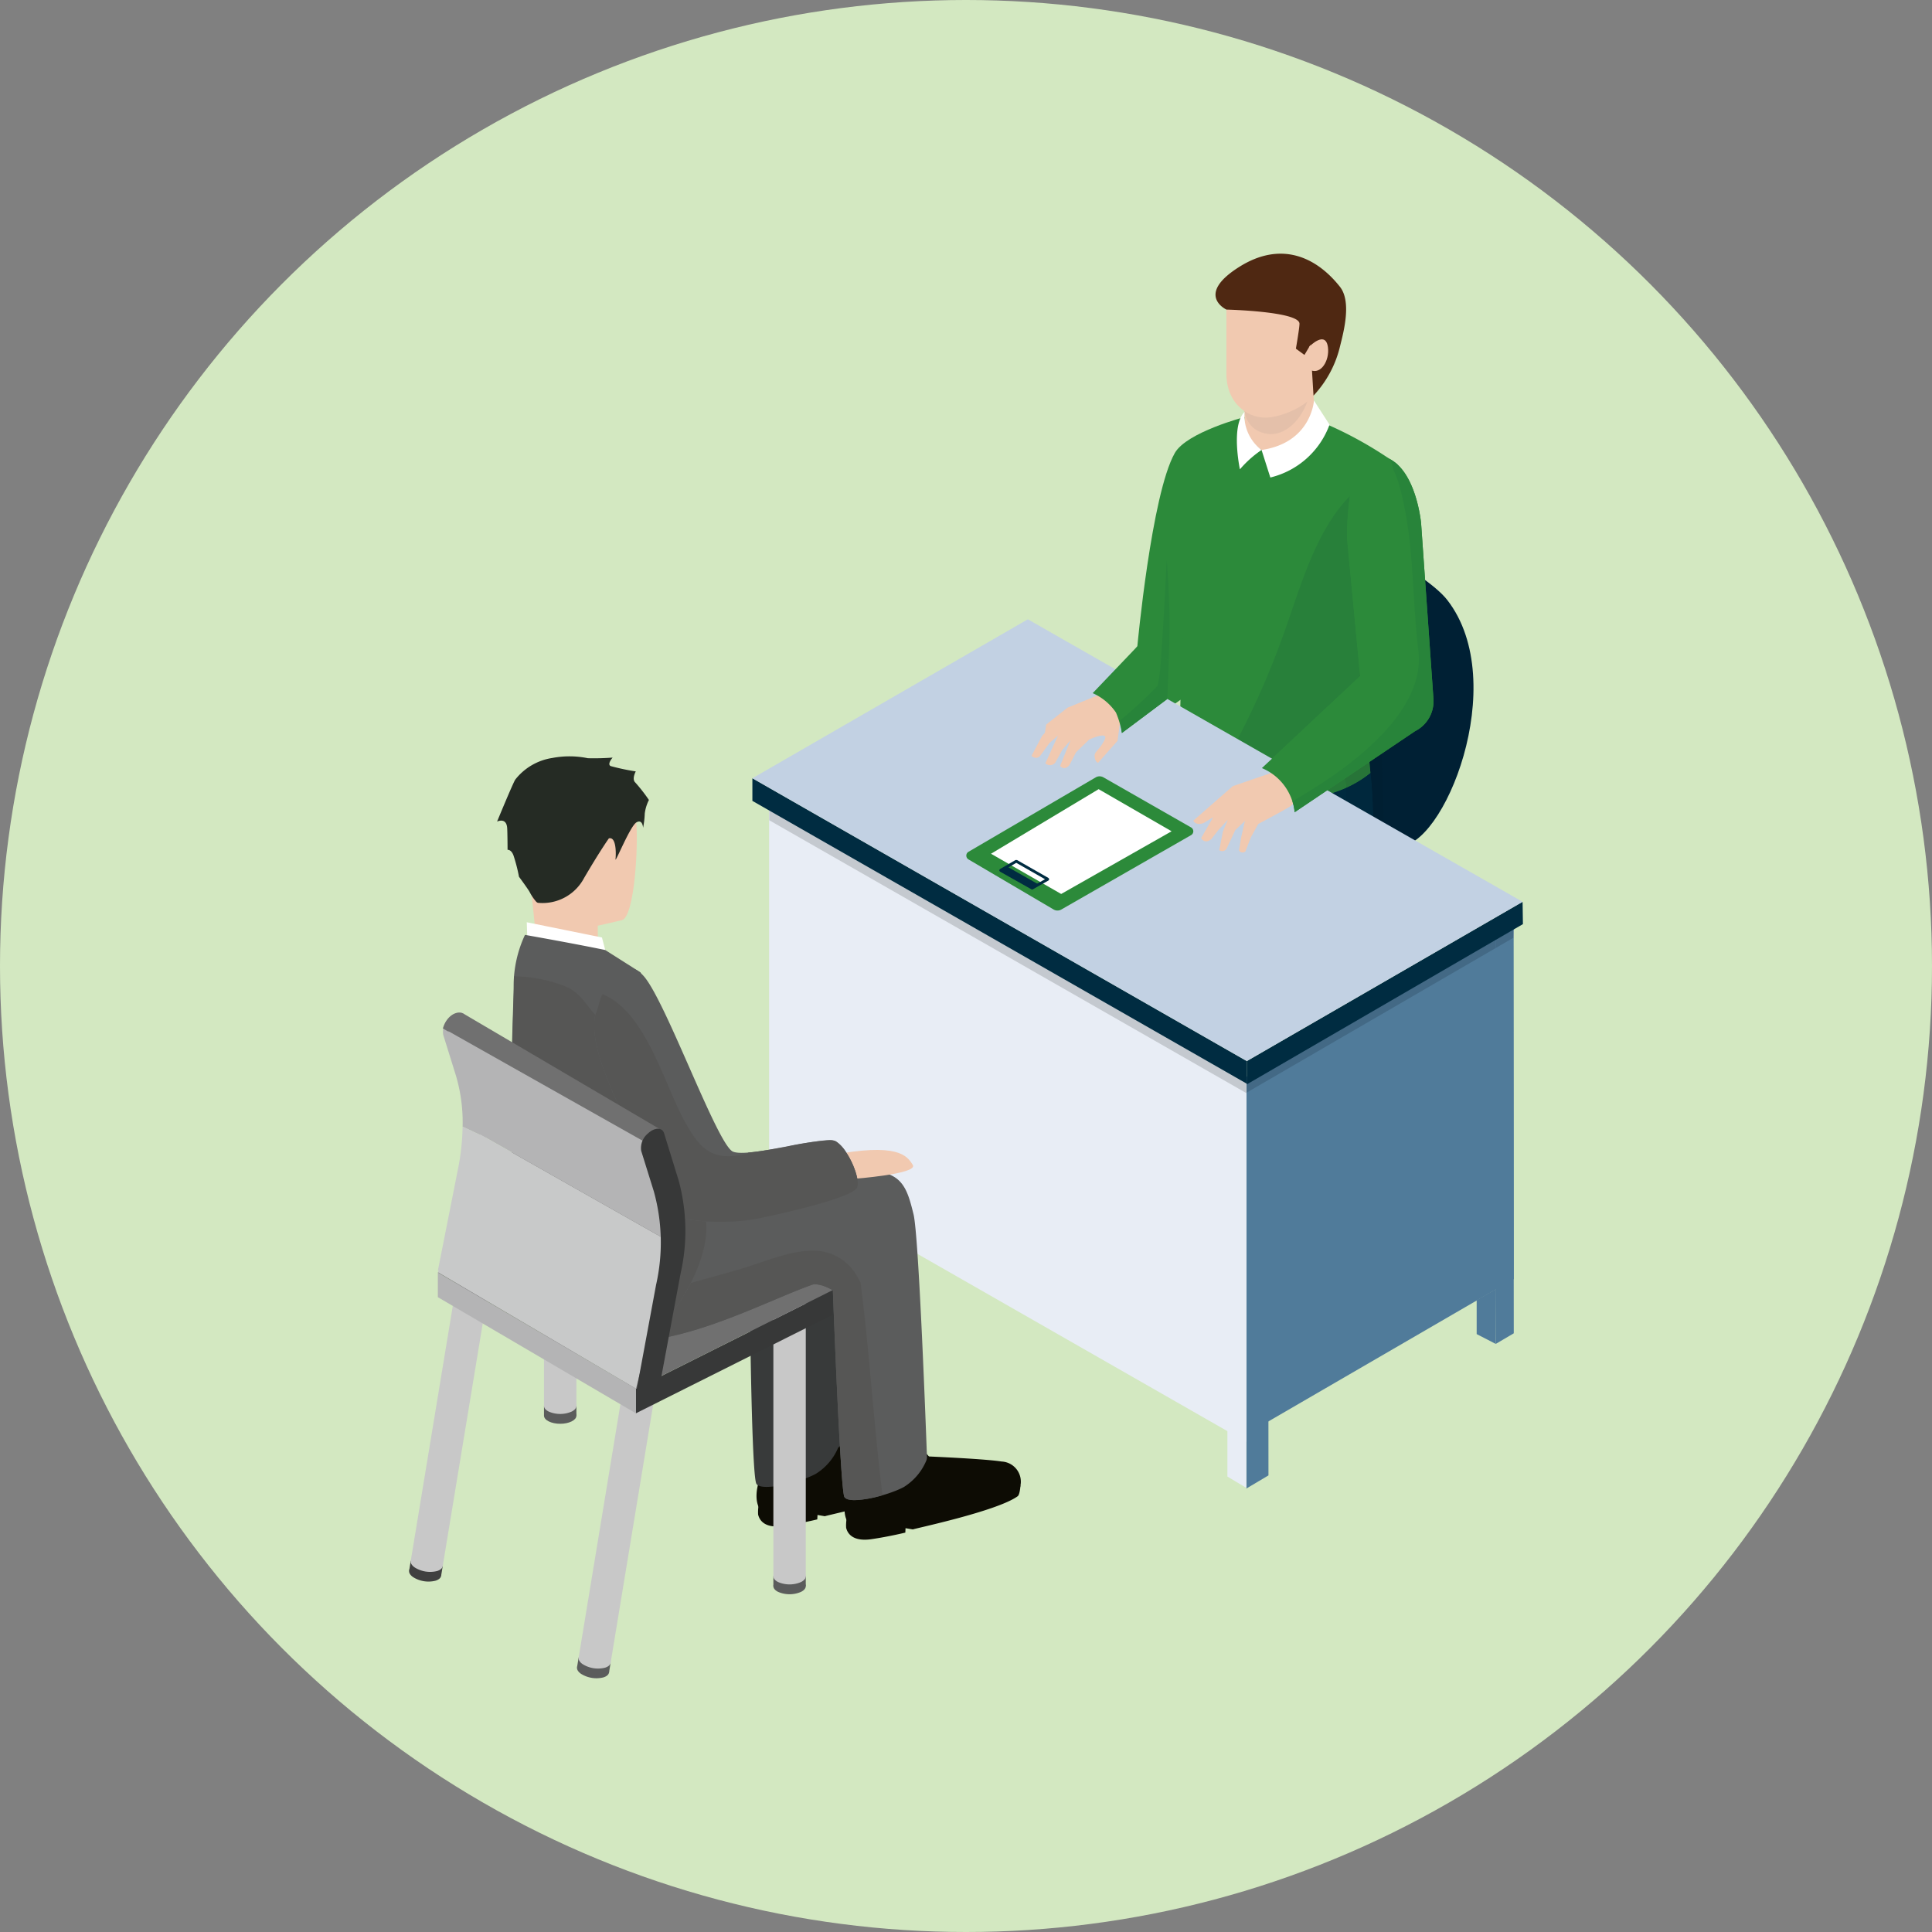 <svg xmlns="http://www.w3.org/2000/svg" width="200" height="200" viewBox="0 0 200 200"><rect x="0" y="0" width="200" height="200" fill="#808080" stroke="none"/><defs><style>.cls-1{fill:#d3e8c1;}.cls-2{fill:#002034;}.cls-3{fill:#2c8a3a;}.cls-4{fill:#002c41;}.cls-5{fill:#28803a;}.cls-6{fill:#001f32;}.cls-7{fill:#002a3f;}.cls-8{fill:#011f2f;}.cls-9{fill:#00283b;}.cls-10{fill:#287a39;}.cls-11{fill:#00283d;}.cls-12{fill:#002639;}.cls-13{fill:#277438;}.cls-14{fill:#f1c9b0;}.cls-15{fill:#eff2f6;}.cls-16{fill:#e4c0aa;}.cls-17{fill:#4f2812;}.cls-18{fill:#fff;}.cls-19{fill:#507b9a;}.cls-20{fill:#d8d8d8;}.cls-21{fill:#436985;}.cls-22{fill:#e8edf5;}.cls-23{fill:#c4c9cf;}.cls-24{fill:#c2d1e3;}.cls-25{fill:#001e30;}.cls-26{fill:#247037;}.cls-27{fill:#b6c8db;}.cls-28{fill:#28843a;}.cls-29{fill:#252b24;}.cls-30{fill:#0d0c04;}.cls-31{fill:#383a3a;}.cls-32{fill:#5b5c5c;}.cls-33{fill:#c8c8c8;}.cls-34{fill:#373838;}.cls-35{fill:#404040;}.cls-36{fill:#b4b4b5;}.cls-37{fill:#707070;}.cls-38{fill:#0f0e05;}.cls-39{fill:#363737;}.cls-40{fill:#686967;}.cls-41{fill:#565655;}.cls-42{fill:#e8e7e6;}.cls-43{fill:#d2d7de;}.cls-44{fill:#c8c9c9;}</style></defs><title>shokushu-jinji-modal</title><g id="レイヤー_2" data-name="レイヤー 2"><g id="design"><circle class="cls-1" cx="100" cy="100" r="100"/><path class="cls-2" d="M135.683,53.278s-4.322-1.023-5.808,2.273c-1.936,4.294-6.101,20.843-.545,24.21,4.672,2.831,12.5,7.563,15.403,7.828,4.63.419,11.746-16.89,5.092-25.472-2.555-3.295-14.142-8.839-14.142-8.839"/><path class="cls-3" d="M121.615,46.897c-2.416,4.248-3.878,20.017-3.878,20.017l-7.442,9.211c.442,1.322,4.863,1.252,4.863,1.252l9.579-6.704s4.027-27.316,4.131-27.509c0,0-6.027,1.574-7.253,3.733"/><path class="cls-4" d="M122.321,75.429s-.098,3.184-.575,9.253c.352.088.703.175,1.053.261,2.519.623,5.058,1.158,7.591,1.703l-.72-8.715-7.349-2.502"/><path class="cls-4" d="M126.665,78.941l2.101,7.355A120.386,120.386,0,0,1,142.102,89.676c.269-9.189-.561-11.426-.561-11.426l-14.876.69"/><path class="cls-3" d="M126.038,44.785c-2.179.515-3.793,2.603-3.833,5.746-.046,3.765-1.409,5.776-.01,11.348,0,0,.333,3.932.223,5.406-.263,3.53-.352,12.958-.352,12.958s12.283,5.822,19.801-.233l-1.023-10.741,1.467-12.671,2.368-8.511a40.406,40.406,0,0,0-8.483-4.646c-3.443-1.274-4.27-.052-10.158,1.343"/><path class="cls-5" d="M139.745,51.351c-3.819,3.871-5.338,10.258-7.154,15.074a82.491,82.491,0,0,1-4.473,10.084l3.554,2.03,8.977-8.412q.049-.392.089-.785l-1.3-13.679a30.296,30.296,0,0,1,.307-4.311"/><path class="cls-6" d="M143.033,78.016l-1.274.857.108,1.138h0l-.001.001c.118.971.232,2.416.273,4.503l1.076.615-.183-7.114"/><path class="cls-7" d="M139.345,81.554q-.255.114-.514.217-.459.182-.928.326l1.454.83c-.013-.093-.026-.186-.039-.279.01-.275.016-.548.026-.82.003-.094.003-.185.001-.274"/><polyline class="cls-8" points="141.867 80.011 141.866 80.012 141.866 80.012 141.867 80.011"/><path class="cls-9" d="M139.345,81.554c-.17.076-.341.148-.513.217q.258-.103.514-.217h-0"/><path class="cls-10" d="M139.183,80.608l-1.784,1.201.504.288q.468-.145.928-.326c.173-.068.343-.14.513-.217a3.361,3.361,0,0,0-.162-.946m2.576-1.734-.059.04c.051.267.109.627.166,1.099l.001-.001h0l-.108-1.138m-1.021-9.532q-.04.393-.089.785l.15-.142-.061-.643"/><path class="cls-11" d="M141.866,80.012a11.551,11.551,0,0,1-2.521,1.542c.003.089.003.18-.001.274-.01.272-.016.545-.026.82.013.093.026.186.039.279l2.782,1.588c-.041-2.087-.156-3.532-.273-4.503"/><path class="cls-12" d="M141.866,80.012a11.576,11.576,0,0,1-2.522,1.542h0a11.551,11.551,0,0,0,2.521-1.542h0"/><path class="cls-13" d="M141.7,78.913l-2.517,1.694a3.361,3.361,0,0,1,.162.946,11.576,11.576,0,0,0,2.522-1.542h0c-.057-.471-.115-.831-.166-1.099"/><path class="cls-14" d="M128.834,37.421v6.022a3.681,3.681,0,1,0,7.362,0l-.541-6.022h-6.821"/><path class="cls-15" d="M128.834,41.673q-.003.146,0,.285v-.285"/><path class="cls-16" d="M135.655,37.421h-6.821v4.141l.002.026-.002.086v.285a2.724,2.724,0,0,0,1.071,2.457,3.051,3.051,0,0,0,1.66.522c2.31,0,4.143-2.975,4.085-5.198a3.641,3.641,0,0,1,.119-1.049l-.113-1.27"/><path class="cls-14" d="M126.957,38.697c0,3.138,2.362,4.803,4.547,4.504,1.808-.247,5.508-1.711,5.508-4.793l.621-5.707L126.957,30.797Z"/><path class="cls-17" d="M128.299,27.621c-4.618,2.9-1.342,4.427-1.342,4.427s7.5.182,7.564,1.447c.018.37-.37,2.601-.37,2.601l.886.646.618-1.045.318,5.258a11.234,11.234,0,0,0,2.753-5.132c.364-1.465,1.21-4.59-.02-6.141C136.187,26.504,132.532,24.962,128.299,27.621Z"/><path class="cls-18" d="M130.596,46.581l.908,2.851a8.705,8.705,0,0,0,6.129-5.47l-1.614-2.5S135.779,45.822,130.596,46.581Z"/><path class="cls-18" d="M128.834,42.644c-1.44,1.437-.479,5.941-.479,5.941a11.249,11.249,0,0,1,2.241-2.004A4.487,4.487,0,0,1,128.834,42.644Z"/><path class="cls-14" d="M135.55,35.873l.104,2.437c1.092.501,1.987-.988,1.817-2.34C137.241,34.135,135.55,35.873,135.55,35.873Z"/><polygon class="cls-19" points="152.865 138.105 154.84 139.122 154.873 133.436 152.865 134.59 152.865 138.105"/><polyline class="cls-19" points="129.023 111.504 129.023 148.468 156.706 132.4 156.672 95.532 129.023 111.504"/><polyline class="cls-19" points="129.023 111.504 129.023 154.091 131.311 152.734 131.279 110.245 129.023 111.504"/><polyline class="cls-19" points="154.839 96.535 154.839 139.122 156.706 138.023 156.672 95.532 154.839 96.535"/><polyline class="cls-20" points="156.672 95.532 156.672 95.532 156.673 97.073 156.706 97.054 156.672 95.532"/><polyline class="cls-21" points="156.672 95.532 156.673 97.074 156.673 97.073 156.672 95.532"/><polyline class="cls-21" points="154.839 96.591 129.023 111.504 131.279 110.245 131.28 111.812 154.839 98.138 154.839 96.591"/><polyline class="cls-21" points="131.279 110.245 129.023 111.504 129.023 113.122 131.28 111.812 131.279 110.245"/><polyline class="cls-21" points="156.672 95.532 156.672 95.532 154.839 96.591 154.839 98.138 156.673 97.074 156.672 95.532"/><polyline class="cls-22" points="79.637 125.781 81.535 126.753 81.535 84.23 79.637 83.261 79.637 125.781"/><polyline class="cls-22" points="127.061 152.854 129.023 154.025 129.023 111.504 127.061 110.33 127.061 152.854"/><polyline class="cls-22" points="79.637 121.03 129.023 149.274 129.023 111.504 79.637 83.261 79.637 121.03"/><polyline class="cls-23" points="79.637 83.261 79.637 84.914 129.023 113.158 129.023 113.122 129.023 111.504 127.061 110.382 125.527 109.505 112.223 101.897 79.637 83.261"/><polygon class="cls-4" points="129.069 109.843 129.069 112.253 157.652 95.664 157.618 93.354 129.069 109.843"/><polygon class="cls-4" points="77.887 82.907 129.069 112.186 129.069 109.843 77.887 80.564 77.887 82.907"/><polyline class="cls-24" points="77.888 80.565 129.068 109.843 157.619 93.355 106.402 64.109 77.888 80.565"/><polyline class="cls-19" points="81.553 126.753 83.444 125.77 83.444 123.225 81.553 122.134 81.553 126.753"/><path class="cls-14" d="M131.691,79.983l-4.075,1.401-4.085,3.572s.247.559,1.075.239l.977-.593-1.246,2.163s.342.661,1.043.116l.772-.987.955-1.039-.51,1.21-.382,1.942a.524.524,0,0,0,.812-.264l.844-1.805,1.001-.953-.374,1.632-.239,1.417a.435.435,0,0,0,.663.105l.573-1.472.762-1.373s2.939-1.55,3.399-1.884a4.854,4.854,0,0,0,.965-1.451s-2.237-2.475-2.929-1.974"/><path class="cls-3" d="M141.973,47.161c-2.623.251-2.535,8.501-2.535,8.501l1.361,14.322-10.168,9.529a5.544,5.544,0,0,1,3.389,4.569l12.478-8.399a3.462,3.462,0,0,0,1.89-3.364l-1.277-18.161s-.663-7.424-5.138-6.996"/><polyline class="cls-25" points="143.033 78.016 141.759 78.873 141.759 78.873 143.033 78.016"/><path class="cls-13" d="M139.183,80.607l-1.784,1.201.001.001L139.183,80.608l-0-.001m2.576-1.734-.059.04v.001l.059-.04v-.001"/><polyline class="cls-26" points="141.7 78.913 139.183 80.607 139.183 80.608 141.7 78.913 141.7 78.913"/><path class="cls-27" d="M133.868,83.206l-.001.001a4.93,4.93,0,0,1,.118.545,4.764,4.764,0,0,0-.117-.546m3.53-1.398-3.377,2.273v.001l3.377-2.273-.001-.001"/><path class="cls-16" d="M133.794,82.957l-.001.001q.042.13.074.249l.001-.001q-.032-.119-.074-.249"/><path class="cls-28" d="M143.915,47.553a6.481,6.481,0,0,1,.344,1.14,7.247,7.247,0,0,1,.503,1.257c1.701,5.756,1.371,11.874,2.062,17.36.971,7.721-10.649,14.203-13.03,15.647q.042.13.074.249a4.764,4.764,0,0,1,.117.546,3.1,3.1,0,0,1,.036.329l3.377-2.273,1.784-1.201L141.7,78.913l.059-.04,1.274-.857,3.465-2.333a3.462,3.462,0,0,0,1.901-3.103c-0-.087-.004-.174-.011-.261l-.864-12.275-.414-5.886-0-.001v-.002c-.014-.141-.506-5.14-3.196-6.601"/><path class="cls-14" d="M110.499,73.264l-2.623,2.919-1.1,2.073c.621.482.953-.085.953-.085l.909-1.248.89-.782-1.313,2.877a.689.689,0,0,0,1.043-.1l.715-1.297.856-1.004-1.089,2.676c.496.555.973-.105.973-.105l.677-1.313,1.353-1.311s2.137-.993,1.586.064c-.549,1.058-1.029,1.17-1.015,1.617.022.635.36.721.36.721l2.01-2.275.297-2.135.294-1.101-1.691-1.863L110.499,73.264"/><polygon class="cls-14" points="108.11 76.247 110.5 73.264 108.3 75.009 108.11 76.247"/><path class="cls-3" d="M113.114,71.755a5.664,5.664,0,0,1,2.412,2.012,9.222,9.222,0,0,1,.613,2.111l4.692-3.512.197-4.004-3.291-1.449L113.114,71.755"/><path class="cls-3" d="M114.225,80.47a.8.8,0,0,0-.799.004L100.259,88.177a.458.458,0,0,0-.001.79l8.807,5.181a.799.799,0,0,0,.802.005l13.434-7.702a.458.458,0,0,0-.001-.795Z"/><polygon class="cls-18" points="102.588 88.378 109.853 92.543 121.283 86.053 113.728 81.694 102.588 88.378"/><path class="cls-4" d="M105.275,89.027l-.145.001-1.622.944-.073.127.074.125,3.269,1.841.071.019.071-.019,1.623-.92.074-.126-.073-.126Zm1.575,2.744-2.977-1.676,1.331-.775,2.975,1.697Z"/><polygon class="cls-4" points="103.581 90.097 106.85 91.938 107.48 91.538 104.259 89.71 103.581 90.097"/><path class="cls-28" d="M120.873,71.503l-.041.845c.004-.074.02-.375.041-.845m-.096-13.539s-.293,6.18-.586,10.031l.799.352a80.764,80.764,0,0,0-.213-10.383"/><path class="cls-27" d="M120.832,72.348l-.001.018.001-.018h0"/><path class="cls-28" d="M120.191,67.995a18.226,18.226,0,0,1-.347,2.987,46.164,46.164,0,0,1-3.864,3.574l.159,1.323,4.692-3.512h0l.001-.018.041-.845c.033-.72.08-1.838.117-3.157l-.799-.352"/><path class="cls-14" d="M55.598,98.098l6.29,2.036L61.881,95.83s1.17-.257,2.493-.574c1.322-.316,1.744-7.899,1.47-10.4-.274-2.502-5.686-.171-5.686-.171s-5.171,2.22-5.225,3.999c-.054,1.779.116,4.04.116,4.04Z"/><path class="cls-29" d="M63.03,86.789a.386.386,0,0,1,.261.012c.523.227.474,1.731.427,2.146-.054.473,1.513-3.437,2.165-3.813.651-.376.688.559.688.559a9.045,9.045,0,0,0,.175-1.482,4.298,4.298,0,0,1,.43-1.398,17.526,17.526,0,0,0-1.401-1.798c-.407-.356.041-1.159.041-1.159a23.264,23.264,0,0,1-2.599-.552c-.404-.197.202-.879.202-.879a25.382,25.382,0,0,1-2.566.065,9.426,9.426,0,0,0-3.668-.027,6.023,6.023,0,0,0-3.835,2.228c-.214.284-1.893,4.359-1.893,4.359s.975-.48,1.047.683c.034.549.039,2.242.039,2.242s.387-.061.621.601a17.533,17.533,0,0,1,.562,2.185s.897,1.213,1.093,1.562a5.066,5.066,0,0,0,.718,1.055l.131.078a4.857,4.857,0,0,0,4.786-2.548C62.163,87.99,63.03,86.789,63.03,86.789Z"/><polygon class="cls-18" points="54.531 95.472 54.603 97.634 62.677 98.427 62.313 97.049 54.531 95.472"/><path class="cls-30" d="M80.928,154.509l-2.398,1.325a4.472,4.472,0,0,0-.05.951c.165.705.812,1.449,2.641,1.18,1.83-.269,3.484-.678,3.484-.678l.024-.457.766.131c-.024-.056,8.676-1.867,10.841-3.436.235-.169.291-1.121.291-1.121l-15.598,2.106"/><path class="cls-30" d="M78.61,153.214s-1.918,5.022,4.011,3.838c5.93-1.182,13.674-3.924,13.774-4.212a2.089,2.089,0,0,0-1.817-2.911c-2.063-.321-9.141-.591-9.141-.591l-6.827,3.876"/><path class="cls-31" d="M77.641,135.721c.05,4.374.233,17.198.663,17.887.519.831,4.493-.137,6.153-1.039a5.9,5.9,0,0,0,2.308-2.698c.062-.143,2.517-1.763,2.511-1.92l-1.699-16.387-9.935,4.157"/><ellipse class="cls-32" cx="57.992" cy="146.55" rx="1.677" ry="0.839"/><rect class="cls-32" x="56.314" y="145.534" width="3.355" height="1.017"/><path class="cls-33" d="M56.806,144.941c-.655.327-.655.859,0,1.186a2.987,2.987,0,0,0,2.372,0c.328-.164.491-.378.491-.593s-.163-.429-.491-.593A2.982,2.982,0,0,0,56.806,144.941Z"/><polyline class="cls-33" points="56.314 115.076 59.669 115.076 59.669 145.533 56.314 145.533 56.314 115.076"/><path class="cls-32" d="M80.55,163.604c-.655.327-.655.859,0,1.186a2.987,2.987,0,0,0,2.372,0c.655-.327.655-.859,0-1.186A2.982,2.982,0,0,0,80.55,163.604Z"/><rect class="cls-32" x="80.059" y="163.18" width="3.355" height="1.016"/><path class="cls-33" d="M80.55,162.586c-.655.328-.655.859,0,1.186a2.982,2.982,0,0,0,2.372,0c.327-.163.491-.378.491-.592,0-.215-.164-.43-.491-.594A2.987,2.987,0,0,0,80.55,162.586Z"/><polyline class="cls-33" points="80.059 132.722 83.414 132.722 83.414 163.181 80.059 163.181 80.059 132.722"/><path class="cls-32" d="M62.658,172.473c.593.43.506.954-.193,1.17a2.987,2.987,0,0,1-2.341-.386c-.593-.43-.507-.954.193-1.17A2.984,2.984,0,0,1,62.658,172.473Z"/><rect class="cls-32" x="60.965" y="170.686" width="1.016" height="3.355" transform="translate(-118.6 204.947) rotate(-80.628)"/><path class="cls-33" d="M62.823,171.47c.593.43.506.954-.193,1.17a2.987,2.987,0,0,1-2.341-.386c-.297-.215-.423-.453-.388-.665.035-.212.232-.397.582-.505A2.984,2.984,0,0,1,62.823,171.47Z"/><rect class="cls-33" x="48.806" y="155.159" width="30.457" height="3.355" transform="translate(-101.13 194.505) rotate(-80.638)"/><polyline class="cls-34" points="65.827 146.305 86.217 136.089 86.217 133.544 65.827 143.762 65.827 146.305"/><path class="cls-35" d="M45.276,162.465c.593.43.506.954-.193,1.17a2.986,2.986,0,0,1-2.341-.386c-.594-.43-.507-.954.192-1.17A2.985,2.985,0,0,1,45.276,162.465Z"/><rect class="cls-35" x="43.584" y="160.678" width="1.017" height="3.355" transform="translate(-123.277 179.415) rotate(-80.626)"/><path class="cls-33" d="M45.441,161.462c.593.43.507.954-.193,1.17a2.987,2.987,0,0,1-2.341-.386c-.297-.215-.423-.453-.388-.665.035-.212.232-.397.582-.505A2.987,2.987,0,0,1,45.441,161.462Z"/><rect class="cls-33" x="31.424" y="145.151" width="30.457" height="3.355" transform="translate(-105.809 168.975) rotate(-80.638)"/><polygon class="cls-36" points="45.326 134.282 65.827 146.306 65.827 143.762 45.326 131.738 45.326 134.282"/><polyline class="cls-37" points="45.326 131.737 65.827 143.76 86.217 133.544 60.027 120.449 45.326 131.737"/><path class="cls-30" d="M90.042,155.874l-2.4,1.328a4.451,4.451,0,0,0-.05.951c.165.704.814,1.448,2.643,1.178,1.829-.269,3.484-.677,3.484-.677l.022-.457.766.129c-.024-.056,8.676-1.865,10.841-3.436.235-.169.29-1.118.29-1.118l-15.596,2.103"/><path class="cls-30" d="M87.722,154.581s-1.918,5.02,4.011,3.838c5.93-1.184,13.676-3.926,13.776-4.212a2.091,2.091,0,0,0-1.819-2.911c-2.063-.323-9.141-.591-9.141-.591l-6.827,3.876"/><path class="cls-32" d="M69.477,126.373a1.009,1.009,0,0,1,.565-.471c2.716-.914,15.208-4.37,19.089-4.629,4.224-.281,4.736,1.602,5.438,4.431.553,2.233,1.303,22.824,1.391,25.09a.967.967,0,0,1-.084.442,5.902,5.902,0,0,1-2.308,2.698c-1.66.902-5.633,1.873-6.153,1.041-.43-.69-1.198-21.431-1.198-21.431-.07-.034-1.455-.79-2.123-.555-3.436,1.204-8.847,3.966-14.112,5.225-6.576,1.57-5.136,0-4.74-.621.987-1.542,3.174-9.318,4.235-11.221"/><path class="cls-38" d="M87.415,154.975a.46.46,0,0,0,.149.143v-.001a.452.452,0,0,1-.149-.143"/><path class="cls-39" d="M85.929,133.4h0l.033.016-.033-.016"/><path class="cls-40" d="M65.837,138.891l.039.001h0l-.039-.001m3.286-.479a19.406,19.406,0,0,1-2.924.47,19.411,19.411,0,0,0,2.924-.47m15.232-5.467c-.034.001-.067.004-.099.008.032-.004.065-.007.099-.008m.041-.001h0a4.172,4.172,0,0,1,1.532.456h-0a4.17,4.17,0,0,0-1.532-.456"/><path class="cls-38" d="M87.794,155.215l.002.001-.002-.001m-.06-.019.028.01-.028-.01m-.17-.079v.001a.882.882,0,0,0,.167.078.847.847,0,0,1-.167-.079"/><path class="cls-41" d="M84.082,129.474c-2.485,0-5.268,1.283-7.718,1.983-1.62.461-3.245.899-4.861,1.364-1.499,2.932-3.681,5.391-4.94,5.809a2.229,2.229,0,0,1-.7.097,5.036,5.036,0,0,1-.977-.11c.106.159.382.268.95.273l.039.001c.099,0,.207-.004.324-.01a19.406,19.406,0,0,0,2.924-.47q.405-.089.859-.197c5.265-1.259,10.675-4.022,14.112-5.225a.8.8,0,0,1,.163-.037c.032-.004.065-.007.099-.008l.041-.001h0a4.17,4.17,0,0,1,1.532.456l.033.016c.144.069.238.12.256.128,0,0,.768,20.74,1.198,21.431h0a.452.452,0,0,0,.149.143.847.847,0,0,0,.167.079l.003.001.028.01.031.009.002.001a2.494,2.494,0,0,0,.668.074,11.457,11.457,0,0,0,2.892-.505c-.903-7.325-1.333-14.701-2.273-22.024-.111-.197-.215-.4-.334-.591a5.123,5.123,0,0,0-4.667-2.697"/><path class="cls-14" d="M88.337,122.037s6.742-.502,6.155-1.443c-.587-.942-1.512-2.374-8.676-.963-7.165,1.411,2.521,2.406,2.521,2.406"/><path class="cls-32" d="M54.346,96.778a12.45,12.45,0,0,0-1.174,5.249c0,2.993-1.089,22.296,1.244,27.987,2.334,5.693,9.895,9.366,12.148,8.616,2.253-.748,7.458-8.029,6.425-12.866-.404-1.881-6.674-25.094-6.674-25.094l-3.663-2.324s-2.553-.545-8.306-1.568"/><path class="cls-41" d="M53.23,101.066c-.014.187-.02.495-.02.686.002,2.993-1.126,22.571,1.206,28.262,2.132,5.199,8.622,8.713,11.448,8.713a2.229,2.229,0,0,0,.7-.097c2.05-.681,6.546-6.773,6.559-11.51a6.908,6.908,0,0,0-.032-.694,12.154,12.154,0,0,1-2.004-.236c-.42-.14-9.589-13.821-9.573-20.027a4.661,4.661,0,0,1,.122-1.098c-1.025-1.104-1.627-2.42-3.276-3.02a15.154,15.154,0,0,0-5.13-.979"/><path class="cls-32" d="M61.663,104.96c.674-2.404,2.684-6.53,4.984-3.904,2.3,2.625,7.615,17.477,9.227,18.16.82.348,3.245-.09,5.586-.528,2.26-.422,4.441-.844,5.012-.561,1.162.579,2.653,3.753,2.261,4.783-.394,1.031-7.152,2.597-10.254,3.23a22.228,22.228,0,0,1-7.392.05c-.45-.149-10.938-15.835-9.424-21.23"/><path class="cls-42" d="M79.637,119.017c-.783.133-1.524.24-2.153.292l-0.0.001c.629-.051,1.37-.159,2.153-.292v-.001"/><path class="cls-43" d="M85.852,118.034a57.95,57.95,0,0,0-6.215.983v.001c.593-.1,1.211-.215,1.823-.33a31.582,31.582,0,0,1,4.396-.653,1.497,1.497,0,0,1,.617.092,3.457,3.457,0,0,1,1.138,1.189h0a3.457,3.457,0,0,0-1.138-1.189,1.5,1.5,0,0,0-.62-.093"/><path class="cls-41" d="M62.385,102.931c-.085,0-.239.496-.382.99l-.001.004c.121-.324.259-.657.413-.983l-.022-.009-.008-.001"/><path class="cls-41" d="M62.415,102.941c-.154.327-.292.659-.413.983a5.745,5.745,0,0,1-.317.988l-.007-.006-.016.054h0c-.01.035-.019.07-.028.105a4.661,4.661,0,0,0-.122,1.098c-.016,6.206,9.153,19.887,9.573,20.027a18.298,18.298,0,0,0,3.568.284h.1a19.788,19.788,0,0,0,3.538-.298c.063-.012.125-.024.187-.037,3.102-.632,9.859-2.198,10.254-3.23a1.186,1.186,0,0,0,.064-.408,2.79,2.79,0,0,0-.049-.499,8.004,8.004,0,0,0-1.137-2.687,3.457,3.457,0,0,0-1.138-1.189,1.497,1.497,0,0,0-.617-.092,31.582,31.582,0,0,0-4.396.653c-.612.115-1.23.229-1.823.33h0c-.783.133-1.525.24-2.153.292a.552.552,0,0,1-.27.147,7.983,7.983,0,0,1-1.801.234c-2.21,0-3.281-1.331-4.527-3.597-2.181-3.971-4.033-11.334-8.471-13.152"/><path class="cls-36" d="M47.189,111.317l-1.313-4.212a1.953,1.953,0,0,1,.677-1.774c.69-.658,1.496-.681,1.693-.047l1.501,4.861a18.552,18.552,0,0,1,.528,7.613l-2.385-1.129A17.038,17.038,0,0,0,47.189,111.317Z"/><path class="cls-37" d="M68.385,116.932,47.938,104.909c-.715-.328-1.732.292-2.091,1.554L66.346,118.514Z"/><polygon class="cls-36" points="50.1 116.169 46.403 106.741 66.705 118.19 69.982 127.182 69.6 128.71 49.711 117.441 50.1 116.169"/><polygon class="cls-44" points="69.6 128.71 65.841 143.759 45.341 131.707 49.711 117.441 69.6 128.71"/><path class="cls-34" d="M68.744,117.31l1.5,4.861a19.847,19.847,0,0,1,.212,9.652L68.385,142.924l-2.544,1.273,2.077-11.198a19.785,19.785,0,0,0-.23-9.656l-1.313-4.212a1.952,1.952,0,0,1,.677-1.774C67.742,116.698,68.548,116.676,68.744,117.31Z"/><path class="cls-44" d="M47.888,116.629l2.385,1.129c-.079.67-.179,1.348-.316,2.04L47.871,130.262l-2.544,1.273,2.092-10.561A24.231,24.231,0,0,0,47.888,116.629Z"/></g></g></svg>